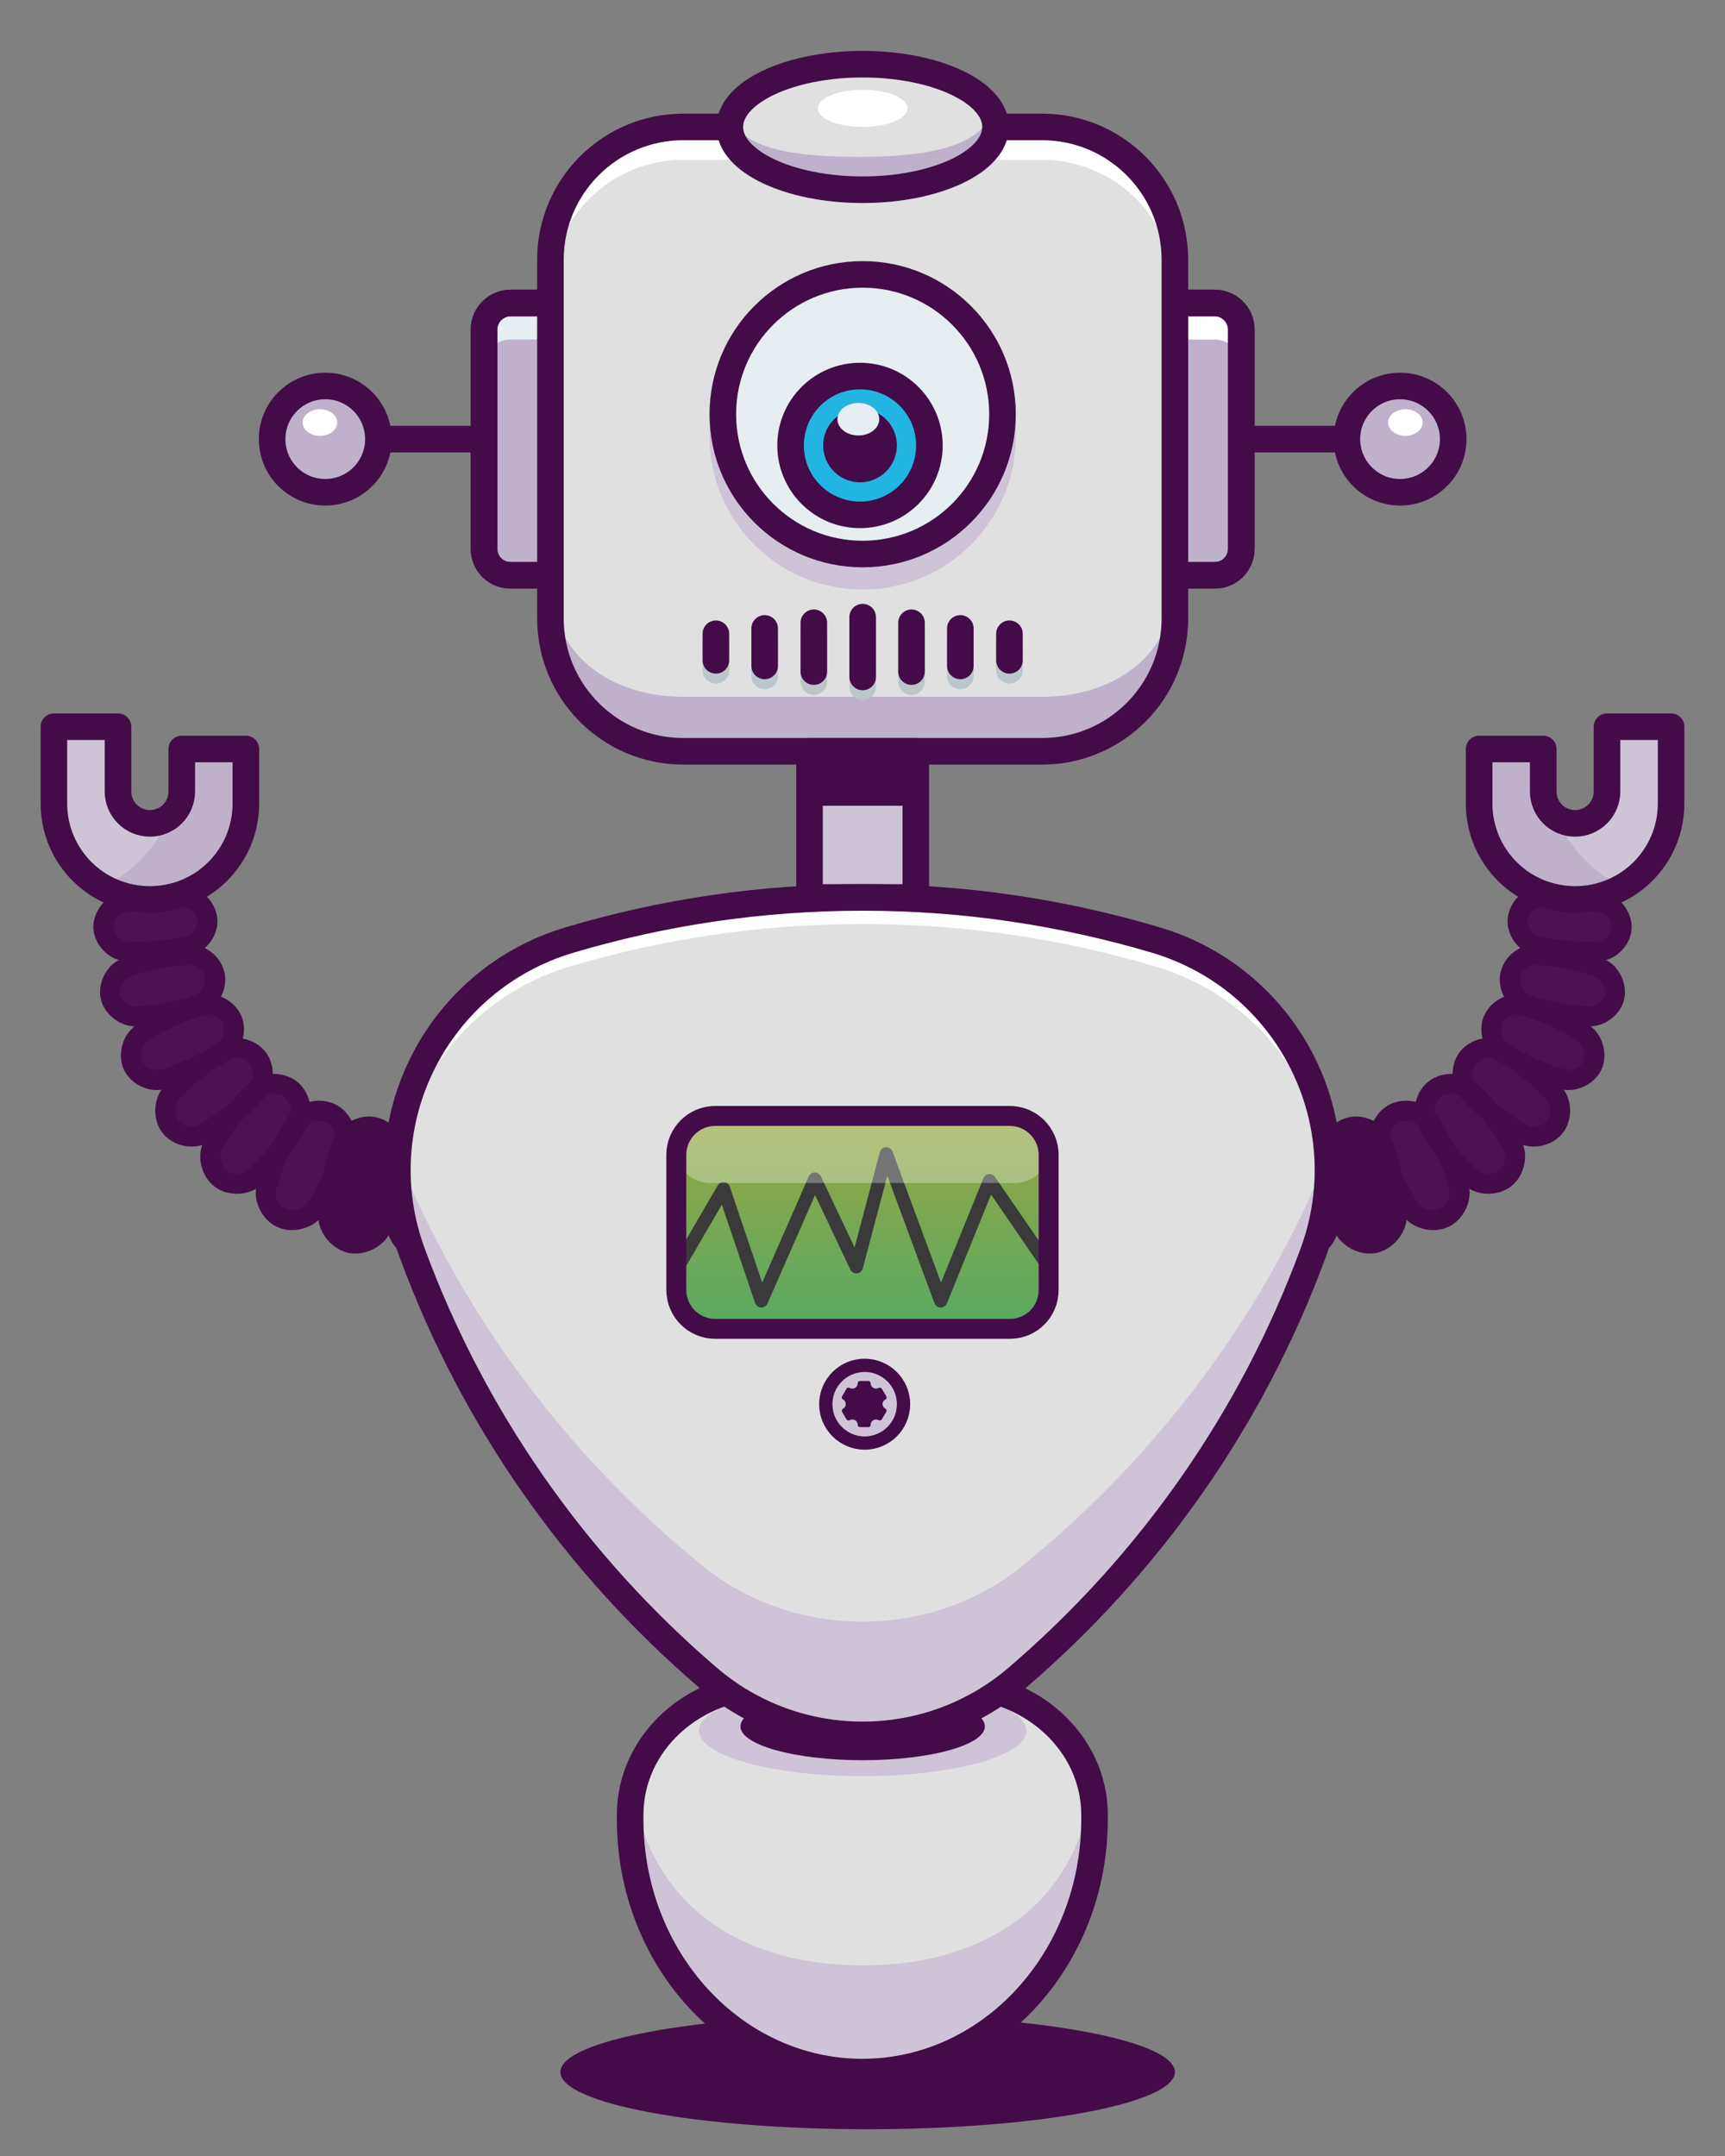 <svg width="32" height="40" viewBox="0 0 32 40" fill="none" xmlns="http://www.w3.org/2000/svg">
<rect x="0" y="0" width="32" height="40" fill="#808080" stroke="none"/>
<path d="M16.096 39.503C19.243 39.503 21.795 39.028 21.795 38.443C21.795 37.858 19.243 37.383 16.096 37.383C12.948 37.383 10.396 37.858 10.396 38.443C10.396 39.028 12.948 39.503 16.096 39.503Z" fill="#430B48"/>
<path d="M14.309 31.265C12.861 31.265 11.69 32.337 11.69 33.668V33.754C11.69 36.348 13.619 38.443 15.997 38.443C18.375 38.443 20.304 36.342 20.304 33.754V33.668C20.304 32.343 19.133 31.265 17.685 31.265H14.309Z" fill="#E0E0E0"/>
<path d="M16.003 32.953C17.681 32.953 19.041 32.575 19.041 32.109C19.041 31.643 17.681 31.265 16.003 31.265C14.325 31.265 12.966 31.643 12.966 32.109C12.966 32.575 14.325 32.953 16.003 32.953Z" fill="#CFC3D8"/>
<path d="M16.003 32.657C17.255 32.657 18.27 32.376 18.27 32.029C18.27 31.682 17.255 31.401 16.003 31.401C14.751 31.401 13.736 31.682 13.736 32.029C13.736 32.376 14.751 32.657 16.003 32.657Z" fill="#430B48"/>
<path d="M16.003 36.465C13.853 36.465 12.072 35.43 11.745 33.187C11.709 33.341 11.69 33.502 11.69 33.668V33.754C11.69 36.348 13.619 38.443 15.997 38.443C18.375 38.443 20.304 36.342 20.304 33.754V33.668C20.304 33.502 20.285 33.341 20.248 33.187C19.934 35.43 18.153 36.465 16.003 36.465Z" fill="#CFC3D8"/>
<path d="M14.309 31.265C12.861 31.265 11.69 32.337 11.69 33.668V33.754C11.69 36.348 13.619 38.443 15.997 38.443C18.375 38.443 20.304 36.342 20.304 33.754V33.668C20.304 32.343 19.133 31.265 17.685 31.265H14.309Z" stroke="#430B48" stroke-width="0.493" stroke-miterlimit="10" stroke-linecap="round" stroke-linejoin="round"/>
<path d="M22.768 8.147H24.986" stroke="#430B48" stroke-width="0.493" stroke-miterlimit="10" stroke-linecap="round" stroke-linejoin="round"/>
<path d="M25.972 9.133C26.517 9.133 26.958 8.692 26.958 8.147C26.958 7.603 26.517 7.161 25.972 7.161C25.428 7.161 24.986 7.603 24.986 8.147C24.986 8.692 25.428 9.133 25.972 9.133Z" fill="#BFB0CC"/>
<path d="M25.972 9.133C26.517 9.133 26.958 8.692 26.958 8.147C26.958 7.603 26.517 7.161 25.972 7.161C25.428 7.161 24.986 7.603 24.986 8.147C24.986 8.692 25.428 9.133 25.972 9.133Z" stroke="#430B48" stroke-width="0.493" stroke-miterlimit="10" stroke-linecap="round" stroke-linejoin="round"/>
<path d="M23.6 22.774C23.545 22.312 23.563 21.85 23.649 21.394C23.705 21.16 23.957 20.975 24.179 20.988C24.407 20.994 24.641 21.191 24.684 21.431C24.74 21.893 24.721 22.355 24.635 22.811C24.58 23.046 24.327 23.23 24.105 23.218C23.877 23.212 23.637 23.015 23.6 22.774Z" fill="#4B1151"/>
<path d="M24.913 22.75C24.759 22.325 24.66 21.875 24.648 21.419C24.641 21.185 24.845 20.951 25.067 20.908C25.288 20.864 25.559 21 25.646 21.222C25.812 21.647 25.898 22.097 25.911 22.553C25.917 22.787 25.713 23.021 25.492 23.064C25.276 23.107 25.005 22.972 24.913 22.75Z" fill="#430B48"/>
<path d="M26.163 22.436C25.917 22.066 25.72 21.659 25.603 21.228C25.541 21.006 25.683 20.735 25.88 20.649C26.089 20.556 26.373 20.618 26.502 20.809C26.755 21.173 26.946 21.585 27.063 22.017C27.125 22.238 26.983 22.51 26.786 22.596C26.588 22.688 26.299 22.62 26.163 22.436Z" fill="#4B1151"/>
<path d="M27.285 21.85C26.964 21.555 26.687 21.209 26.477 20.828C26.367 20.624 26.447 20.341 26.613 20.211C26.798 20.07 27.075 20.076 27.248 20.224C27.574 20.513 27.845 20.864 28.055 21.246C28.166 21.45 28.086 21.733 27.919 21.863C27.747 21.998 27.457 21.998 27.285 21.85Z" fill="#4B1151"/>
<path d="M28.24 21.037C27.87 20.828 27.525 20.562 27.242 20.242C27.094 20.076 27.1 19.786 27.229 19.626C27.377 19.447 27.636 19.392 27.833 19.497C28.209 19.7 28.548 19.971 28.831 20.291C28.979 20.458 28.973 20.747 28.843 20.908C28.714 21.074 28.437 21.142 28.24 21.037Z" fill="#4B1151"/>
<path d="M28.991 20.026C28.591 19.909 28.203 19.737 27.858 19.497C27.679 19.373 27.617 19.096 27.704 18.911C27.808 18.702 28.036 18.591 28.252 18.652C28.659 18.763 29.041 18.942 29.386 19.182C29.564 19.306 29.626 19.583 29.54 19.768C29.453 19.953 29.201 20.082 28.991 20.026Z" fill="#4B1151"/>
<path d="M29.497 18.856C29.084 18.837 28.677 18.77 28.295 18.622C28.098 18.548 27.975 18.295 28.012 18.098C28.067 17.864 28.258 17.716 28.468 17.722C28.881 17.728 29.287 17.808 29.669 17.956C29.866 18.03 29.989 18.283 29.953 18.48C29.922 18.671 29.712 18.856 29.497 18.856Z" fill="#4B1151"/>
<path d="M29.669 17.648C29.269 17.673 28.868 17.636 28.48 17.537C28.277 17.476 28.135 17.254 28.153 17.057C28.184 16.816 28.357 16.669 28.566 16.644C28.967 16.619 29.367 16.656 29.755 16.755C29.959 16.816 30.1 17.038 30.082 17.235C30.064 17.433 29.879 17.63 29.669 17.648Z" fill="#4B1151"/>
<path d="M23.6 22.774C23.545 22.312 23.563 21.85 23.649 21.394C23.705 21.16 23.957 20.975 24.179 20.988C24.407 20.994 24.641 21.191 24.684 21.431C24.74 21.893 24.721 22.355 24.635 22.811C24.58 23.046 24.327 23.23 24.105 23.218C23.877 23.212 23.637 23.015 23.6 22.774Z" stroke="#430B48" stroke-width="0.37" stroke-miterlimit="10" stroke-linecap="round" stroke-linejoin="round"/>
<path d="M24.913 22.75C24.759 22.325 24.66 21.875 24.648 21.419C24.641 21.185 24.845 20.951 25.067 20.908C25.288 20.864 25.559 21 25.646 21.222C25.812 21.647 25.898 22.097 25.911 22.553C25.917 22.787 25.713 23.021 25.492 23.064C25.276 23.107 25.005 22.972 24.913 22.75Z" stroke="#430B48" stroke-width="0.37" stroke-miterlimit="10" stroke-linecap="round" stroke-linejoin="round"/>
<path d="M26.163 22.436C25.917 22.066 25.72 21.659 25.603 21.228C25.541 21.006 25.683 20.735 25.88 20.649C26.089 20.556 26.373 20.618 26.502 20.809C26.755 21.173 26.946 21.585 27.063 22.017C27.125 22.238 26.983 22.51 26.786 22.596C26.588 22.688 26.299 22.62 26.163 22.436Z" stroke="#430B48" stroke-width="0.37" stroke-miterlimit="10" stroke-linecap="round" stroke-linejoin="round"/>
<path d="M27.285 21.85C26.964 21.555 26.687 21.209 26.477 20.828C26.367 20.624 26.447 20.341 26.613 20.211C26.798 20.07 27.075 20.076 27.248 20.224C27.574 20.513 27.845 20.864 28.055 21.246C28.166 21.45 28.086 21.733 27.919 21.863C27.747 21.998 27.457 21.998 27.285 21.85Z" stroke="#430B48" stroke-width="0.37" stroke-miterlimit="10" stroke-linecap="round" stroke-linejoin="round"/>
<path d="M28.24 21.037C27.87 20.828 27.525 20.562 27.242 20.242C27.094 20.076 27.1 19.786 27.229 19.626C27.377 19.447 27.636 19.392 27.833 19.497C28.209 19.7 28.548 19.971 28.831 20.291C28.979 20.458 28.973 20.747 28.843 20.908C28.714 21.074 28.437 21.142 28.24 21.037Z" stroke="#430B48" stroke-width="0.37" stroke-miterlimit="10" stroke-linecap="round" stroke-linejoin="round"/>
<path d="M28.991 20.026C28.591 19.909 28.203 19.737 27.858 19.497C27.679 19.373 27.617 19.096 27.704 18.911C27.808 18.702 28.036 18.591 28.252 18.652C28.659 18.763 29.041 18.942 29.386 19.182C29.564 19.306 29.626 19.583 29.54 19.768C29.453 19.953 29.201 20.082 28.991 20.026Z" stroke="#430B48" stroke-width="0.37" stroke-miterlimit="10" stroke-linecap="round" stroke-linejoin="round"/>
<path d="M29.497 18.856C29.084 18.837 28.677 18.77 28.295 18.622C28.098 18.548 27.975 18.295 28.012 18.098C28.067 17.864 28.258 17.716 28.468 17.722C28.881 17.728 29.287 17.808 29.669 17.956C29.866 18.03 29.989 18.283 29.953 18.48C29.922 18.671 29.712 18.856 29.497 18.856Z" stroke="#430B48" stroke-width="0.37" stroke-miterlimit="10" stroke-linecap="round" stroke-linejoin="round"/>
<path d="M29.669 17.648C29.269 17.673 28.868 17.636 28.48 17.537C28.277 17.476 28.135 17.254 28.153 17.057C28.184 16.816 28.357 16.669 28.566 16.644C28.967 16.619 29.367 16.656 29.755 16.755C29.959 16.816 30.1 17.038 30.082 17.235C30.064 17.433 29.879 17.63 29.669 17.648Z" stroke="#430B48" stroke-width="0.37" stroke-miterlimit="10" stroke-linecap="round" stroke-linejoin="round"/>
<path d="M29.811 13.483V14.684C29.811 15.011 29.546 15.276 29.219 15.276C28.893 15.276 28.628 15.011 28.628 14.684V13.896H27.439V14.906C27.439 15.892 28.233 16.687 29.219 16.687C30.205 16.687 31 15.892 31 14.906V13.483H29.811V13.483Z" fill="#CFC3D8"/>
<path d="M28.862 15.159C28.72 15.048 28.628 14.882 28.628 14.691V14.179C28.628 14.13 28.622 14.075 28.622 14.025C28.622 13.982 28.622 13.945 28.622 13.902H27.439V14.913C27.439 15.898 28.233 16.693 29.219 16.693C29.54 16.693 29.842 16.607 30.101 16.459C29.558 16.194 29.115 15.732 28.862 15.159Z" fill="#BFB0CC"/>
<path d="M29.811 13.483V14.684C29.811 15.011 29.546 15.276 29.219 15.276C28.893 15.276 28.628 15.011 28.628 14.684V13.896H27.439V14.906C27.439 15.892 28.233 16.687 29.219 16.687C30.205 16.687 31 15.892 31 14.906V13.483H29.811V13.483Z" stroke="#430B48" stroke-width="0.493" stroke-miterlimit="10" stroke-linecap="round" stroke-linejoin="round"/>
<path d="M8.406 22.774C8.461 22.312 8.443 21.85 8.357 21.394C8.301 21.16 8.049 20.975 7.827 20.988C7.599 20.994 7.365 21.191 7.322 21.431C7.266 21.893 7.285 22.355 7.371 22.811C7.426 23.046 7.679 23.23 7.901 23.218C8.129 23.212 8.369 23.015 8.406 22.774Z" fill="#4B1151"/>
<path d="M7.088 22.75C7.242 22.325 7.34 21.875 7.352 21.419C7.359 21.185 7.155 20.951 6.933 20.908C6.712 20.864 6.441 21 6.354 21.222C6.188 21.647 6.102 22.097 6.089 22.553C6.083 22.787 6.287 23.021 6.508 23.064C6.73 23.107 7.001 22.972 7.088 22.75Z" fill="#430B48"/>
<path d="M5.843 22.436C6.089 22.066 6.287 21.659 6.404 21.228C6.465 21.006 6.324 20.735 6.126 20.649C5.917 20.556 5.633 20.618 5.504 20.809C5.251 21.173 5.06 21.585 4.943 22.017C4.882 22.238 5.023 22.51 5.221 22.596C5.412 22.688 5.707 22.62 5.843 22.436Z" fill="#4B1151"/>
<path d="M4.721 21.85C5.042 21.555 5.319 21.209 5.529 20.828C5.64 20.624 5.559 20.341 5.393 20.211C5.208 20.07 4.931 20.076 4.758 20.224C4.432 20.513 4.161 20.864 3.951 21.246C3.84 21.45 3.921 21.733 4.087 21.863C4.253 21.998 4.549 21.998 4.721 21.85Z" fill="#4B1151"/>
<path d="M3.767 21.037C4.136 20.828 4.481 20.562 4.765 20.242C4.913 20.076 4.906 19.786 4.777 19.626C4.629 19.447 4.37 19.392 4.173 19.497C3.797 19.7 3.458 19.971 3.175 20.291C3.027 20.458 3.033 20.747 3.163 20.908C3.292 21.074 3.569 21.142 3.767 21.037Z" fill="#4B1151"/>
<path d="M3.015 20.026C3.415 19.909 3.803 19.737 4.148 19.497C4.327 19.373 4.389 19.096 4.303 18.911C4.198 18.702 3.97 18.591 3.754 18.652C3.347 18.763 2.965 18.942 2.62 19.182C2.442 19.306 2.38 19.583 2.466 19.768C2.553 19.953 2.799 20.082 3.015 20.026Z" fill="#4B1151"/>
<path d="M2.503 18.856C2.916 18.837 3.323 18.77 3.705 18.622C3.902 18.548 4.025 18.295 3.988 18.098C3.933 17.864 3.742 17.716 3.532 17.722C3.12 17.728 2.713 17.808 2.331 17.956C2.134 18.03 2.01 18.283 2.047 18.48C2.084 18.671 2.294 18.856 2.503 18.856Z" fill="#4B1151"/>
<path d="M2.331 17.648C2.731 17.673 3.132 17.636 3.52 17.537C3.723 17.476 3.865 17.254 3.847 17.057C3.816 16.816 3.643 16.669 3.434 16.644C3.033 16.619 2.633 16.656 2.245 16.755C2.041 16.816 1.9 17.038 1.918 17.235C1.943 17.433 2.121 17.63 2.331 17.648Z" fill="#4B1151"/>
<path d="M8.406 22.774C8.461 22.312 8.443 21.85 8.357 21.394C8.301 21.16 8.049 20.975 7.827 20.988C7.599 20.994 7.365 21.191 7.322 21.431C7.266 21.893 7.285 22.355 7.371 22.811C7.426 23.046 7.679 23.23 7.901 23.218C8.129 23.212 8.369 23.015 8.406 22.774Z" stroke="#430B48" stroke-width="0.37" stroke-miterlimit="10" stroke-linecap="round" stroke-linejoin="round"/>
<path d="M7.088 22.75C7.242 22.325 7.34 21.875 7.352 21.419C7.359 21.185 7.155 20.951 6.933 20.908C6.712 20.864 6.441 21 6.354 21.222C6.188 21.647 6.102 22.097 6.089 22.553C6.083 22.787 6.287 23.021 6.508 23.064C6.73 23.107 7.001 22.972 7.088 22.75Z" stroke="#430B48" stroke-width="0.37" stroke-miterlimit="10" stroke-linecap="round" stroke-linejoin="round"/>
<path d="M5.843 22.436C6.089 22.066 6.287 21.659 6.404 21.228C6.465 21.006 6.324 20.735 6.126 20.649C5.917 20.556 5.633 20.618 5.504 20.809C5.251 21.173 5.06 21.585 4.943 22.017C4.882 22.238 5.023 22.51 5.221 22.596C5.412 22.688 5.707 22.62 5.843 22.436Z" stroke="#430B48" stroke-width="0.37" stroke-miterlimit="10" stroke-linecap="round" stroke-linejoin="round"/>
<path d="M4.721 21.85C5.042 21.555 5.319 21.209 5.529 20.828C5.64 20.624 5.559 20.341 5.393 20.211C5.208 20.07 4.931 20.076 4.758 20.224C4.432 20.513 4.161 20.864 3.951 21.246C3.84 21.45 3.921 21.733 4.087 21.863C4.253 21.998 4.549 21.998 4.721 21.85Z" stroke="#430B48" stroke-width="0.37" stroke-miterlimit="10" stroke-linecap="round" stroke-linejoin="round"/>
<path d="M3.767 21.037C4.136 20.828 4.481 20.562 4.765 20.242C4.913 20.076 4.906 19.786 4.777 19.626C4.629 19.447 4.37 19.392 4.173 19.497C3.797 19.7 3.458 19.971 3.175 20.291C3.027 20.458 3.033 20.747 3.163 20.908C3.292 21.074 3.569 21.142 3.767 21.037Z" stroke="#430B48" stroke-width="0.37" stroke-miterlimit="10" stroke-linecap="round" stroke-linejoin="round"/>
<path d="M3.015 20.026C3.415 19.909 3.803 19.737 4.148 19.497C4.327 19.373 4.389 19.096 4.303 18.911C4.198 18.702 3.97 18.591 3.754 18.652C3.347 18.763 2.965 18.942 2.62 19.182C2.442 19.306 2.38 19.583 2.466 19.768C2.553 19.953 2.799 20.082 3.015 20.026Z" stroke="#430B48" stroke-width="0.37" stroke-miterlimit="10" stroke-linecap="round" stroke-linejoin="round"/>
<path d="M2.503 18.856C2.916 18.837 3.323 18.77 3.705 18.622C3.902 18.548 4.025 18.295 3.988 18.098C3.933 17.864 3.742 17.716 3.532 17.722C3.12 17.728 2.713 17.808 2.331 17.956C2.134 18.03 2.01 18.283 2.047 18.48C2.084 18.671 2.294 18.856 2.503 18.856Z" stroke="#430B48" stroke-width="0.37" stroke-miterlimit="10" stroke-linecap="round" stroke-linejoin="round"/>
<path d="M2.331 17.648C2.731 17.673 3.132 17.636 3.52 17.537C3.723 17.476 3.865 17.254 3.847 17.057C3.816 16.816 3.643 16.669 3.434 16.644C3.033 16.619 2.633 16.656 2.245 16.755C2.041 16.816 1.9 17.038 1.918 17.235C1.943 17.433 2.121 17.63 2.331 17.648Z" stroke="#430B48" stroke-width="0.37" stroke-miterlimit="10" stroke-linecap="round" stroke-linejoin="round"/>
<path d="M2.189 13.483V14.684C2.189 15.011 2.454 15.276 2.781 15.276C3.107 15.276 3.372 15.011 3.372 14.684V13.896H4.561V14.906C4.561 15.892 3.766 16.687 2.781 16.687C1.795 16.687 1 15.892 1 14.906V13.483H2.189V13.483Z" fill="#CFC3D8"/>
<path d="M3.144 15.159C3.286 15.048 3.378 14.882 3.378 14.691V14.179C3.378 14.13 3.385 14.075 3.385 14.025C3.385 13.982 3.385 13.945 3.385 13.902H4.567V14.913C4.567 15.898 3.773 16.693 2.787 16.693C2.466 16.693 2.165 16.607 1.906 16.459C2.448 16.194 2.892 15.732 3.144 15.159Z" fill="#BFB0CC"/>
<path d="M2.189 13.483V14.684C2.189 15.011 2.454 15.276 2.781 15.276C3.107 15.276 3.372 15.011 3.372 14.684V13.896H4.561V14.906C4.561 15.892 3.766 16.687 2.781 16.687C1.795 16.687 1 15.892 1 14.906V13.483H2.189V13.483Z" stroke="#430B48" stroke-width="0.493" stroke-miterlimit="10" stroke-linecap="round" stroke-linejoin="round"/>
<path d="M22.534 10.674H21.548V5.621H22.534C22.805 5.621 23.027 5.843 23.027 6.114V10.181C23.027 10.458 22.805 10.674 22.534 10.674Z" fill="#BFB0CC"/>
<path d="M22.534 5.621H21.548V6.299H22.534C22.805 6.299 23.027 6.521 23.027 6.792V6.114C23.027 5.843 22.805 5.621 22.534 5.621Z" fill="white"/>
<path d="M22.534 10.674H21.548V5.621H22.534C22.805 5.621 23.027 5.843 23.027 6.114V10.181C23.027 10.458 22.805 10.674 22.534 10.674Z" stroke="#430B48" stroke-width="0.493" stroke-miterlimit="10" stroke-linecap="round" stroke-linejoin="round"/>
<path d="M9.238 8.147H7.02" stroke="#430B48" stroke-width="0.493" stroke-miterlimit="10" stroke-linecap="round" stroke-linejoin="round"/>
<path d="M6.034 9.133C6.578 9.133 7.02 8.692 7.02 8.147C7.02 7.603 6.578 7.161 6.034 7.161C5.489 7.161 5.048 7.603 5.048 8.147C5.048 8.692 5.489 9.133 6.034 9.133Z" fill="#BFB0CC"/>
<path d="M6.034 9.133C6.578 9.133 7.02 8.692 7.02 8.147C7.02 7.603 6.578 7.161 6.034 7.161C5.489 7.161 5.048 7.603 5.048 8.147C5.048 8.692 5.489 9.133 6.034 9.133Z" stroke="#430B48" stroke-width="0.493" stroke-miterlimit="10" stroke-linecap="round" stroke-linejoin="round"/>
<path d="M9.472 10.674H10.458V5.621H9.472C9.201 5.621 8.979 5.843 8.979 6.114V10.181C8.979 10.458 9.201 10.674 9.472 10.674Z" fill="#BFB0CC"/>
<path d="M9.472 5.621C9.201 5.621 8.979 5.843 8.979 6.114V6.792C8.979 6.521 9.201 6.299 9.472 6.299H10.458V5.621H9.472V5.621Z" fill="#E6EEF1"/>
<path d="M9.472 10.674H10.458V5.621H9.472C9.201 5.621 8.979 5.843 8.979 6.114V10.181C8.979 10.458 9.201 10.674 9.472 10.674Z" stroke="#430B48" stroke-width="0.493" stroke-miterlimit="10" stroke-linecap="round" stroke-linejoin="round"/>
<path d="M22.534 10.674H21.548V5.621H22.534C22.805 5.621 23.027 5.843 23.027 6.114V10.181C23.027 10.458 22.805 10.674 22.534 10.674Z" stroke="#430B48" stroke-width="0.493" stroke-miterlimit="10" stroke-linecap="round" stroke-linejoin="round"/>
<path d="M9.472 10.674H10.458V5.621H9.472C9.201 5.621 8.979 5.843 8.979 6.114V10.181C8.979 10.458 9.201 10.674 9.472 10.674Z" stroke="#430B48" stroke-width="0.493" stroke-miterlimit="10" stroke-linecap="round" stroke-linejoin="round"/>
<path d="M19.33 13.939H12.676C11.314 13.939 10.211 12.836 10.211 11.474V4.82C10.211 3.458 11.314 2.355 12.676 2.355H19.33C20.692 2.355 21.795 3.458 21.795 4.82V11.474C21.795 12.836 20.692 13.939 19.33 13.939Z" fill="#E0E0E0"/>
<path d="M19.33 13.939H12.676C11.314 13.939 10.211 12.836 10.211 11.474V4.82C10.211 3.458 11.314 2.355 12.676 2.355H19.33C20.692 2.355 21.795 3.458 21.795 4.82V11.474C21.795 12.836 20.692 13.939 19.33 13.939Z" fill="#E0E0E0"/>
<path d="M19.33 13.939H12.676C11.314 13.939 10.211 12.836 10.211 11.474V4.82C10.211 3.458 11.314 2.355 12.676 2.355H19.33C20.692 2.355 21.795 3.458 21.795 4.82V11.474C21.795 12.836 20.692 13.939 19.33 13.939Z" fill="#E0E0E0"/>
<path d="M19.33 2.355H12.676C11.314 2.355 10.211 3.458 10.211 4.82V5.43C10.211 4.068 11.314 2.965 12.676 2.965H19.33C20.692 2.965 21.795 4.068 21.795 5.43V4.82C21.795 3.458 20.692 2.355 19.33 2.355Z" fill="white"/>
<path d="M19.33 12.928H12.676C11.314 12.928 10.211 12.127 10.211 10.766V11.474C10.211 12.836 11.314 13.939 12.676 13.939H19.33C20.692 13.939 21.795 12.836 21.795 11.474V10.766C21.795 12.134 20.692 12.928 19.33 12.928Z" fill="#BFB0CC"/>
<path d="M19.33 13.939H12.676C11.314 13.939 10.211 12.836 10.211 11.474V4.82C10.211 3.458 11.314 2.355 12.676 2.355H19.33C20.692 2.355 21.795 3.458 21.795 4.82V11.474C21.795 12.836 20.692 13.939 19.33 13.939Z" stroke="#430B48" stroke-width="0.493" stroke-miterlimit="10" stroke-linecap="round" stroke-linejoin="round"/>
<path d="M16.003 3.711C17.364 3.711 18.468 3.104 18.468 2.356C18.468 1.607 17.364 1 16.003 1C14.642 1 13.539 1.607 13.539 2.356C13.539 3.104 14.642 3.711 16.003 3.711Z" fill="#FEA74A"/>
<path d="M16.003 3.711C17.364 3.711 18.468 3.104 18.468 2.356C18.468 1.607 17.364 1 16.003 1C14.642 1 13.539 1.607 13.539 2.356C13.539 3.104 14.642 3.711 16.003 3.711Z" fill="#BBC6CC"/>
<path d="M16.003 3.52C17.364 3.52 18.468 2.999 18.468 2.355C18.468 1.712 17.364 1.191 16.003 1.191C14.642 1.191 13.539 1.712 13.539 2.355C13.539 2.999 14.642 3.52 16.003 3.52Z" fill="#E0E0E0"/>
<path d="M18.388 2.078C18.203 2.725 17.186 2.91 15.954 2.91C14.808 2.91 13.847 2.793 13.569 2.214C13.551 2.282 13.539 2.103 13.539 2.177C13.539 2.922 14.641 3.526 16.003 3.526C17.365 3.526 18.468 2.922 18.468 2.177C18.468 2.054 18.437 2.183 18.388 2.078Z" fill="#BFB0CC"/>
<path d="M16.003 3.52C17.364 3.52 18.468 2.999 18.468 2.355C18.468 1.712 17.364 1.191 16.003 1.191C14.642 1.191 13.539 1.712 13.539 2.355C13.539 2.999 14.642 3.52 16.003 3.52Z" stroke="#430B48" stroke-width="0.493" stroke-miterlimit="10" stroke-linecap="round" stroke-linejoin="round"/>
<path d="M16.003 10.692C17.436 10.692 18.597 9.531 18.597 8.098C18.597 6.665 17.436 5.504 16.003 5.504C14.57 5.504 13.409 6.665 13.409 8.098C13.409 9.531 14.57 10.692 16.003 10.692Z" fill="#CFC3D8" stroke="#CFC3D8" stroke-width="0.493" stroke-miterlimit="10" stroke-linecap="round" stroke-linejoin="round"/>
<path d="M16.003 10.279C17.436 10.279 18.597 9.118 18.597 7.685C18.597 6.253 17.436 5.091 16.003 5.091C14.57 5.091 13.409 6.253 13.409 7.685C13.409 9.118 14.57 10.279 16.003 10.279Z" fill="#E6EEF1"/>
<path d="M16.003 10.279C17.436 10.279 18.597 9.118 18.597 7.685C18.597 6.253 17.436 5.091 16.003 5.091C14.57 5.091 13.409 6.253 13.409 7.685C13.409 9.118 14.57 10.279 16.003 10.279Z" stroke="#430B48" stroke-width="0.493" stroke-miterlimit="10" stroke-linecap="round" stroke-linejoin="round"/>
<path d="M15.954 9.552C16.665 9.552 17.241 8.976 17.241 8.264C17.241 7.553 16.665 6.977 15.954 6.977C15.243 6.977 14.666 7.553 14.666 8.264C14.666 8.976 15.243 9.552 15.954 9.552Z" fill="#23B5E2"/>
<path d="M15.954 9.552C16.665 9.552 17.241 8.976 17.241 8.264C17.241 7.553 16.665 6.977 15.954 6.977C15.243 6.977 14.666 7.553 14.666 8.264C14.666 8.976 15.243 9.552 15.954 9.552Z" stroke="#430B48" stroke-width="0.493" stroke-miterlimit="10" stroke-linecap="round" stroke-linejoin="round"/>
<path d="M15.954 8.948C16.331 8.948 16.638 8.642 16.638 8.264C16.638 7.887 16.331 7.58 15.954 7.58C15.576 7.58 15.27 7.887 15.27 8.264C15.27 8.642 15.576 8.948 15.954 8.948Z" fill="#430B48"/>
<path d="M18.726 11.943V12.436" stroke="#BBC6CC" stroke-width="0.493" stroke-miterlimit="10" stroke-linecap="round" stroke-linejoin="round"/>
<path d="M17.815 11.844V12.54" stroke="#BBC6CC" stroke-width="0.493" stroke-miterlimit="10" stroke-linecap="round" stroke-linejoin="round"/>
<path d="M16.909 11.739V12.645" stroke="#BBC6CC" stroke-width="0.493" stroke-miterlimit="10" stroke-linecap="round" stroke-linejoin="round"/>
<path d="M16.003 11.635V12.744" stroke="#BBC6CC" stroke-width="0.493" stroke-miterlimit="10" stroke-linecap="round" stroke-linejoin="round"/>
<path d="M13.28 11.943V12.436" stroke="#BBC6CC" stroke-width="0.493" stroke-miterlimit="10" stroke-linecap="round" stroke-linejoin="round"/>
<path d="M14.185 11.844V12.54" stroke="#BBC6CC" stroke-width="0.493" stroke-miterlimit="10" stroke-linecap="round" stroke-linejoin="round"/>
<path d="M15.097 11.739V12.645" stroke="#BBC6CC" stroke-width="0.493" stroke-miterlimit="10" stroke-linecap="round" stroke-linejoin="round"/>
<path d="M18.726 11.758V12.251" stroke="#430B48" stroke-width="0.493" stroke-miterlimit="10" stroke-linecap="round" stroke-linejoin="round"/>
<path d="M17.815 11.659V12.355" stroke="#430B48" stroke-width="0.493" stroke-miterlimit="10" stroke-linecap="round" stroke-linejoin="round"/>
<path d="M16.909 11.554V12.46" stroke="#430B48" stroke-width="0.493" stroke-miterlimit="10" stroke-linecap="round" stroke-linejoin="round"/>
<path d="M16.003 11.45V12.559" stroke="#430B48" stroke-width="0.493" stroke-miterlimit="10" stroke-linecap="round" stroke-linejoin="round"/>
<path d="M13.28 11.758V12.251" stroke="#430B48" stroke-width="0.493" stroke-miterlimit="10" stroke-linecap="round" stroke-linejoin="round"/>
<path d="M14.185 11.659V12.355" stroke="#430B48" stroke-width="0.493" stroke-miterlimit="10" stroke-linecap="round" stroke-linejoin="round"/>
<path d="M15.097 11.554V12.46" stroke="#430B48" stroke-width="0.493" stroke-miterlimit="10" stroke-linecap="round" stroke-linejoin="round"/>
<path d="M16.989 13.939H15.017V16.65H16.989V13.939Z" fill="#CFC3D8"/>
<path d="M16.989 13.939H15.017V14.949H16.989V13.939Z" fill="#430B48"/>
<path d="M16.989 13.939H15.017V16.65H16.989V13.939Z" stroke="#430B48" stroke-width="0.493" stroke-miterlimit="10" stroke-linecap="round" stroke-linejoin="round"/>
<path d="M24.358 23.249C23.224 26.33 21.314 29.035 18.868 31.129C17.223 32.54 14.783 32.54 13.138 31.129C10.692 29.035 8.782 26.33 7.648 23.249C6.755 20.828 8.098 18.172 10.569 17.439C12.288 16.927 14.111 16.65 16.003 16.65C17.895 16.65 19.712 16.927 21.438 17.439C23.908 18.172 25.251 20.828 24.358 23.249Z" fill="#E0E0E0"/>
<path d="M24.358 23.249C23.224 26.33 21.314 29.035 18.868 31.129C17.223 32.54 14.783 32.54 13.138 31.129C10.692 29.035 8.782 26.33 7.648 23.249C6.755 20.828 8.098 18.172 10.569 17.439C12.288 16.927 14.111 16.65 16.003 16.65C17.895 16.65 19.712 16.927 21.438 17.439C23.908 18.172 25.251 20.828 24.358 23.249Z" fill="#E0E0E0"/>
<path d="M10.569 17.932C12.288 17.42 14.111 17.143 16.003 17.143C17.895 17.143 19.712 17.42 21.438 17.932C23.304 18.486 24.524 20.131 24.629 21.949C24.74 19.946 23.471 18.043 21.438 17.439C19.718 16.927 17.895 16.65 16.003 16.65C14.111 16.65 12.294 16.927 10.569 17.439C8.535 18.043 7.266 19.946 7.377 21.949C7.482 20.137 8.702 18.486 10.569 17.932Z" fill="white"/>
<path d="M18.997 29.028C17.279 30.439 14.722 30.439 13.002 29.028C10.526 27.001 8.579 24.407 7.377 21.456C7.346 22.047 7.426 22.657 7.648 23.249C8.782 26.33 10.692 29.035 13.138 31.129C14.783 32.54 17.223 32.54 18.868 31.129C21.314 29.035 23.224 26.33 24.358 23.249C24.58 22.657 24.66 22.047 24.629 21.456C23.428 24.407 21.474 27.001 18.997 29.028Z" fill="#CFC3D8"/>
<path d="M24.358 23.249C23.224 26.33 21.314 29.035 18.868 31.129C17.223 32.54 14.783 32.54 13.138 31.129C10.692 29.035 8.782 26.33 7.648 23.249C6.755 20.828 8.098 18.172 10.569 17.439C12.288 16.927 14.111 16.65 16.003 16.65C17.895 16.65 19.712 16.927 21.438 17.439C23.908 18.172 25.251 20.828 24.358 23.249Z" stroke="#430B48" stroke-width="0.493" stroke-miterlimit="10" stroke-linecap="round" stroke-linejoin="round"/>
<path d="M18.733 24.654H13.267C12.873 24.654 12.546 24.333 12.546 23.933V21.425C12.546 21.031 12.867 20.704 13.267 20.704H18.733C19.127 20.704 19.453 21.025 19.453 21.425V23.933C19.453 24.333 19.133 24.654 18.733 24.654Z" fill="url(#paint0_linear_63_88385)"/>
<path d="M12.553 23.545L13.421 22.054L14.124 24.136L15.116 21.875L15.886 23.502L16.441 21.407L17.451 24.136L18.357 21.906L19.453 23.502" stroke="#3A3A3A" stroke-width="0.246" stroke-miterlimit="10" stroke-linecap="round" stroke-linejoin="round"/>
<path opacity="0.3" d="M18.831 21.949H13.169C12.824 21.949 12.546 21.672 12.546 21.326C12.546 20.982 12.824 20.704 13.169 20.704H18.831C19.176 20.704 19.453 20.982 19.453 21.326C19.453 21.672 19.176 21.949 18.831 21.949Z" fill="white"/>
<path d="M18.733 24.654H13.267C12.873 24.654 12.546 24.333 12.546 23.933V21.425C12.546 21.031 12.867 20.704 13.267 20.704H18.733C19.127 20.704 19.453 21.025 19.453 21.425V23.933C19.453 24.333 19.133 24.654 18.733 24.654Z" stroke="#430B48" stroke-width="0.37" stroke-miterlimit="10" stroke-linecap="round" stroke-linejoin="round"/>
<path d="M16.003 2.355C16.462 2.355 16.835 2.201 16.835 2.01C16.835 1.82 16.462 1.665 16.003 1.665C15.544 1.665 15.171 1.82 15.171 2.01C15.171 2.201 15.544 2.355 16.003 2.355Z" fill="white"/>
<path d="M15.923 8.08C16.137 8.08 16.311 7.944 16.311 7.778C16.311 7.611 16.137 7.476 15.923 7.476C15.709 7.476 15.535 7.611 15.535 7.778C15.535 7.944 15.709 8.08 15.923 8.08Z" fill="#E6EEF1"/>
<path d="M26.071 8.086C26.248 8.086 26.391 7.975 26.391 7.839C26.391 7.703 26.248 7.593 26.071 7.593C25.894 7.593 25.75 7.703 25.75 7.839C25.75 7.975 25.894 8.086 26.071 8.086Z" fill="white"/>
<path d="M5.935 8.086C6.112 8.086 6.256 7.975 6.256 7.839C6.256 7.703 6.112 7.593 5.935 7.593C5.758 7.593 5.615 7.703 5.615 7.839C5.615 7.975 5.758 8.086 5.935 8.086Z" fill="white"/>
<path d="M16.04 26.773C16.438 26.773 16.761 26.45 16.761 26.052C16.761 25.654 16.438 25.331 16.04 25.331C15.642 25.331 15.319 25.654 15.319 26.052C15.319 26.45 15.642 26.773 16.04 26.773Z" fill="#CFC3D8"/>
<path d="M16.04 26.773C16.438 26.773 16.761 26.45 16.761 26.052C16.761 25.654 16.438 25.331 16.04 25.331C15.642 25.331 15.319 25.654 15.319 26.052C15.319 26.45 15.642 26.773 16.04 26.773Z" stroke="#430B48" stroke-width="0.246" stroke-miterlimit="10" stroke-linecap="round" stroke-linejoin="round"/>
<path d="M16.441 25.904L16.36 25.769C16.348 25.75 16.323 25.738 16.299 25.75C16.231 25.788 16.151 25.738 16.151 25.664C16.151 25.64 16.133 25.621 16.108 25.621H15.954C15.929 25.621 15.911 25.64 15.911 25.664C15.911 25.738 15.831 25.788 15.763 25.75C15.744 25.738 15.713 25.744 15.701 25.769L15.621 25.904C15.609 25.923 15.615 25.954 15.64 25.966C15.707 26.003 15.707 26.096 15.64 26.133C15.621 26.145 15.609 26.169 15.621 26.194L15.701 26.33C15.713 26.348 15.738 26.36 15.763 26.348C15.831 26.311 15.911 26.36 15.911 26.434C15.911 26.459 15.929 26.477 15.954 26.477H16.108C16.133 26.477 16.151 26.459 16.151 26.434C16.151 26.36 16.231 26.311 16.299 26.348C16.317 26.36 16.348 26.354 16.36 26.33L16.441 26.194C16.453 26.176 16.447 26.145 16.422 26.133C16.354 26.096 16.354 26.003 16.422 25.966C16.447 25.954 16.453 25.929 16.441 25.904Z" fill="#430B48"/>
<defs>
<linearGradient id="paint0_linear_63_88385" x1="16.002" y1="24.653" x2="16.002" y2="20.709" gradientUnits="userSpaceOnUse">
<stop stop-color="#57AA63"/>
<stop offset="1" stop-color="#9AA642"/>
</linearGradient>
</defs>
</svg>
